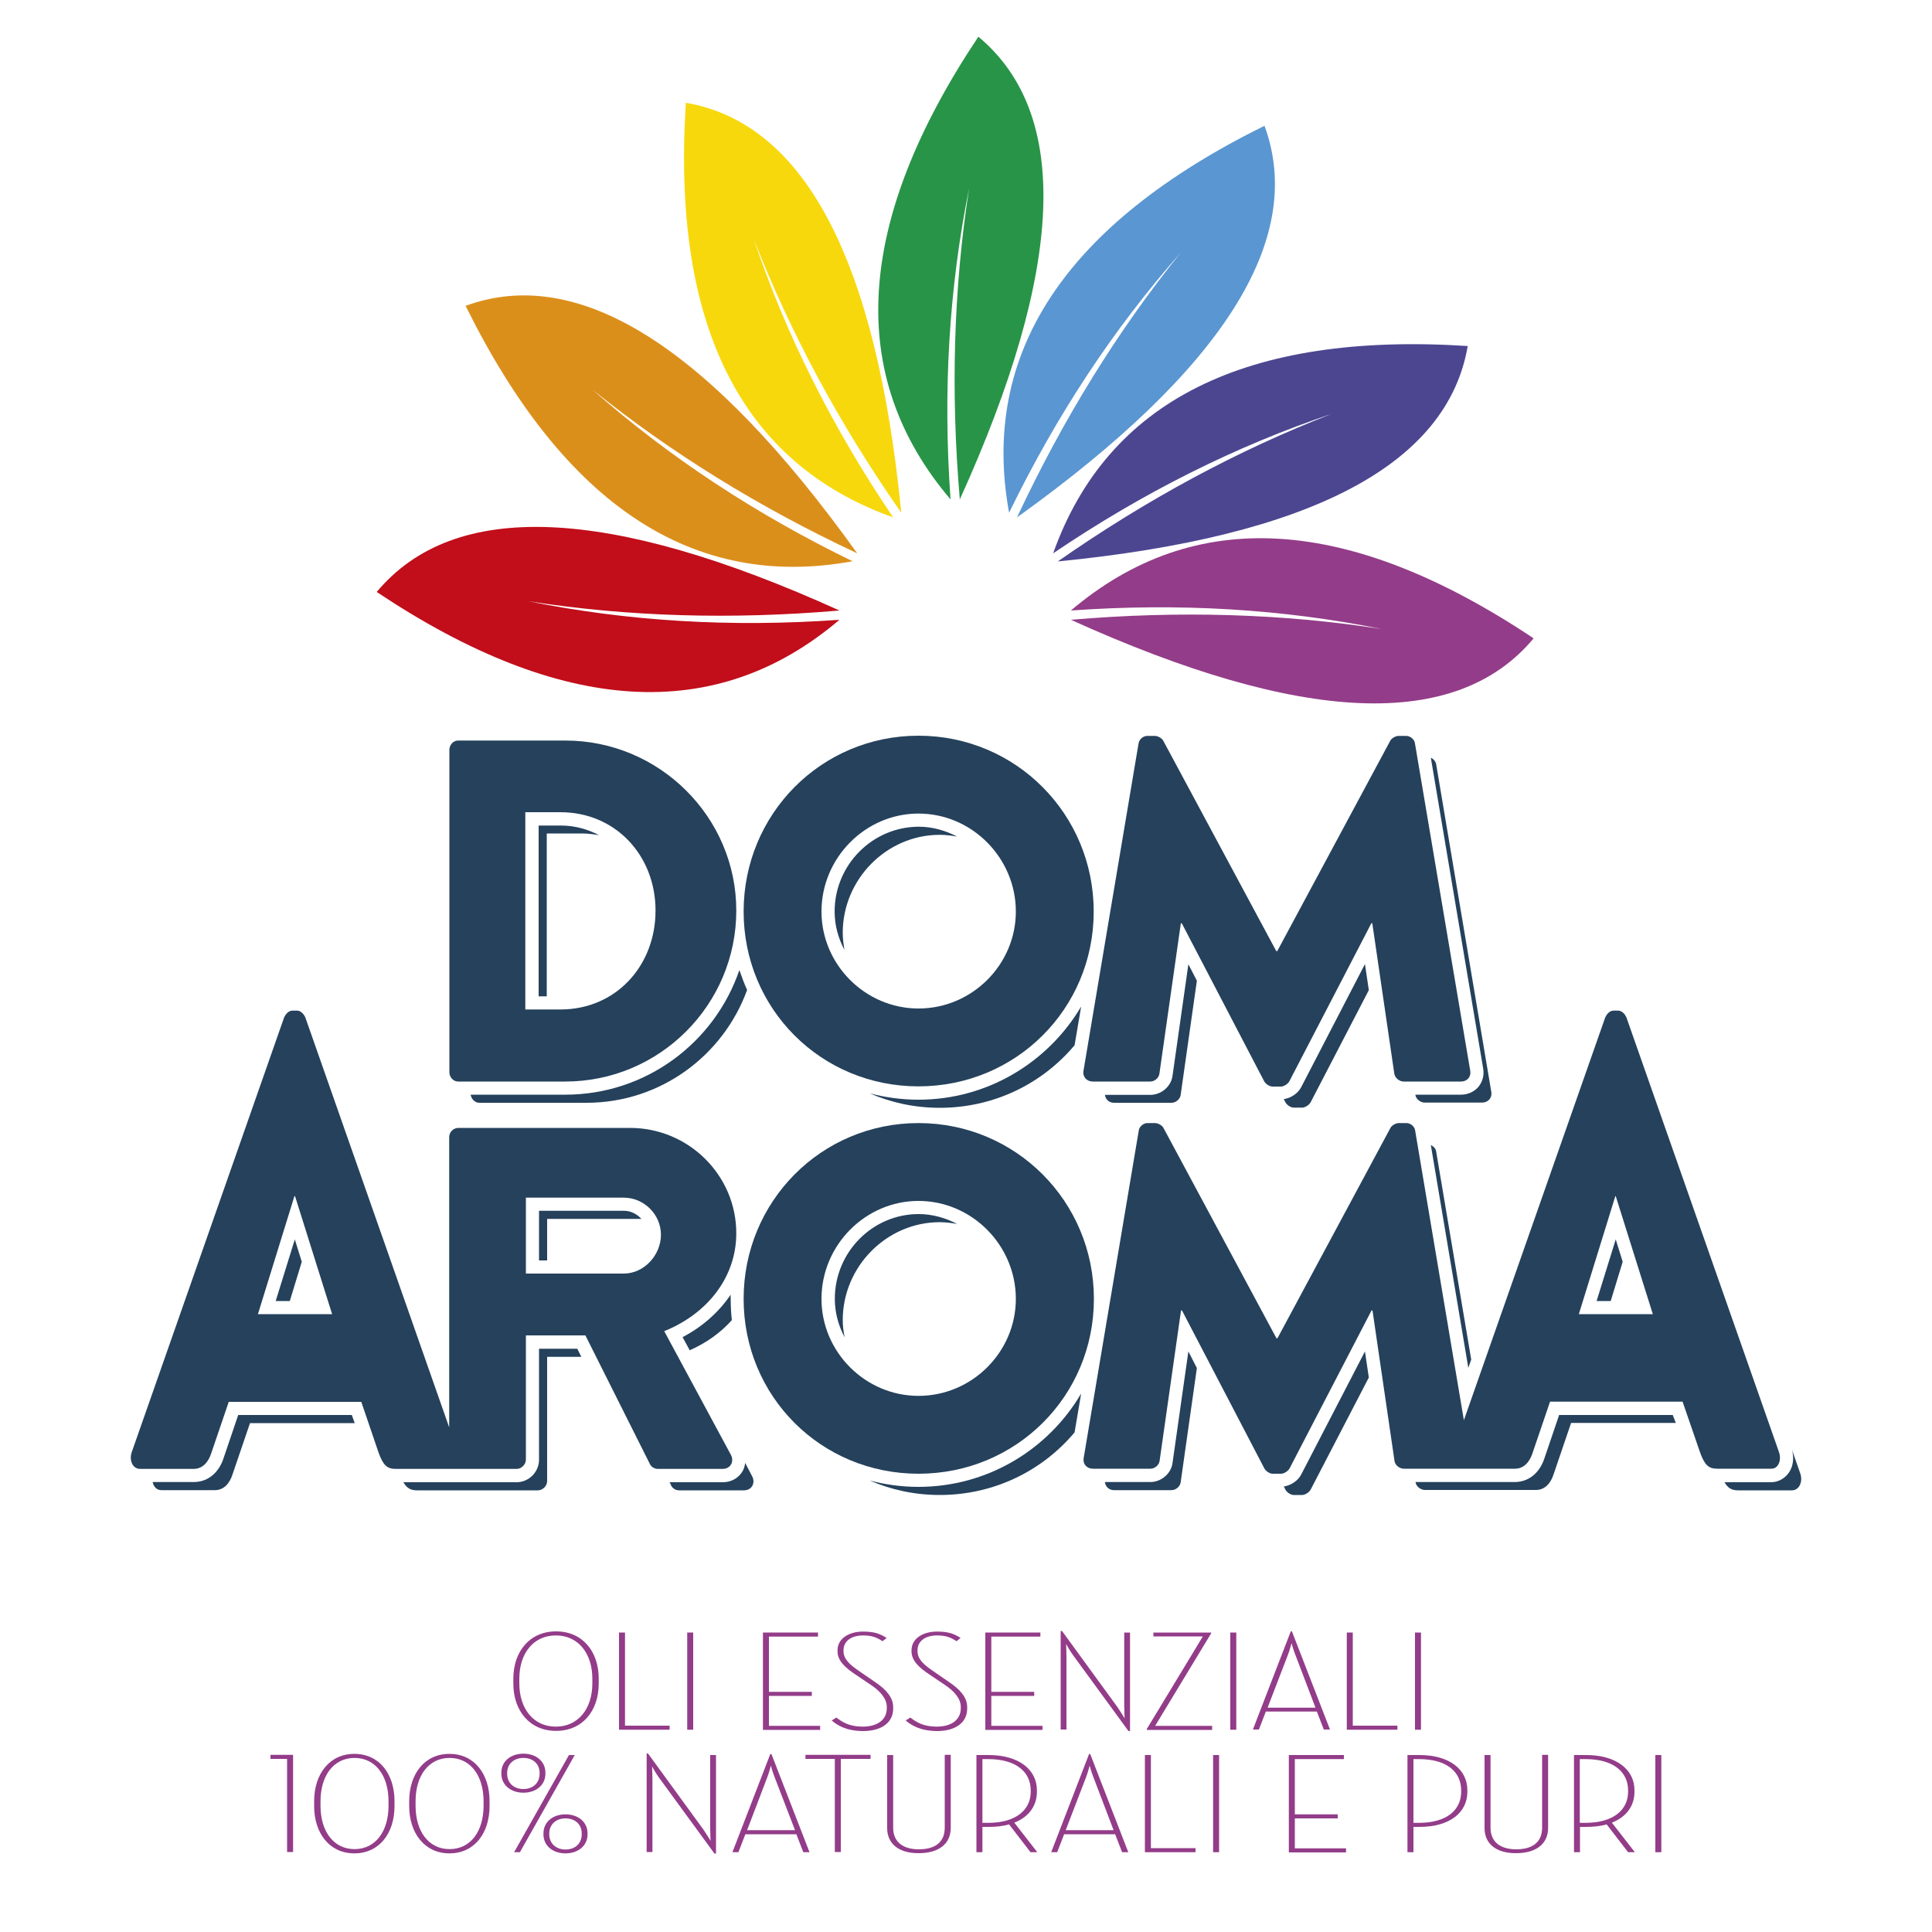 <?xml version="1.0" encoding="utf-8"?>
<!-- Generator: $$$/GeneralStr/196=Adobe Illustrator 27.6.0, SVG Export Plug-In . SVG Version: 6.00 Build 0)  -->
<svg version="1.1" id="Livello_1" xmlns="http://www.w3.org/2000/svg" xmlns:xlink="http://www.w3.org/1999/xlink" x="0px" y="0px"
	 width="1000px" height="1000px" viewBox="0 0 1000 1000" style="enable-background:new 0 0 1000 1000;" xml:space="preserve">
<style type="text/css">
	.st0{fill:#C10E1A;}
	.st1{fill:#DB8F1B;}
	.st2{fill:#F7D80D;}
	.st3{fill:#289448;}
	.st4{fill:#5A96D1;}
	.st5{fill:#4C4691;}
	.st6{fill:#933C89;}
	.st7{fill:#25415C;}
</style>
<g>
	<g>
		<g>
			<path class="st0" d="M434.5,316c-119.8-54.3-199.6-57.5-239.5-9.6c95.8,63.9,175.7,68.7,239.5,14.4c-55.9,4-109.5,0.8-161-9.6
				C325,319.2,378.6,320.8,434.5,316z"/>
		</g>
		<g>
			<path class="st1" d="M443.7,286.4c-76.6-106.9-144.1-149.6-202.7-128.1c51,103.2,117.8,147.3,200.3,132.2
				c-50.4-24.5-95.3-54.1-134.6-88.8C347.3,234.4,392.9,262.6,443.7,286.4z"/>
		</g>
		<g>
			<path class="st2" d="M466.5,265.4c-12.9-130.9-50-201.6-111.5-212.2c-7.4,114.9,28.4,186.5,107.3,214.6
				c-31.4-46.4-55.5-94.5-72.2-144.2C409,172.1,434.4,219.4,466.5,265.4z"/>
		</g>
		<g>
			<path class="st3" d="M496.8,258.5c54.3-119.8,57.5-199.6,9.6-239.5c-63.9,95.8-68.7,175.7-14.4,239.5c-4-55.9-0.8-109.5,9.6-161
				C493.6,149,492,202.7,496.8,258.5z"/>
		</g>
		<g>
			<path class="st4" d="M526.4,267.8C633.3,191.2,676,123.6,654.5,65.1c-103.2,51-147.3,117.8-132.2,200.3
				c24.5-50.4,54.1-95.3,88.8-134.6C578.4,171.3,550.2,217,526.4,267.8z"/>
		</g>
		<g>
			<path class="st5" d="M547.5,290.6c130.9-12.9,201.6-50,212.2-111.5c-114.9-7.4-186.5,28.4-214.6,107.3
				c46.4-31.4,94.5-55.5,144.2-72.2C640.8,233,593.5,258.5,547.5,290.6z"/>
		</g>
		<g>
			<path class="st6" d="M554.3,320.8c119.8,54.3,199.6,57.5,239.5,9.6C698,266.5,618.2,261.7,554.3,316c55.9-4,109.5-0.8,161,9.6
				C663.8,317.6,610.2,316,554.3,320.8z"/>
		</g>
	</g>
	<g>
		<g>
			<path class="st7" d="M475.4,380.8c50.4,0,90.7,40.6,90.7,91s-40.3,90.5-90.7,90.5s-90.5-40.1-90.5-90.5S425,380.8,475.4,380.8z
				 M475.4,522c27.7,0,50.4-22.7,50.4-50.2c0-27.7-22.7-50.7-50.4-50.7c-27.5,0-50.2,22.9-50.2,50.7
				C425.2,499.3,447.9,522,475.4,522z"/>
			<path class="st7" d="M589.3,384.9c0.3-2.3,2.5-4,4.5-4h4c1.3,0,3.5,1,4.3,2.5l58.5,108.9h0.5l58.5-108.9c0.8-1.5,3-2.5,4.3-2.5h4
				c2,0,4.3,1.8,4.5,4L761,554.3c0.5,3.3-1.8,5.5-4.8,5.5h-29.7c-2.3,0-4.5-2-4.8-4l-11.4-77.9h-0.5l-42.4,81.7
				c-0.8,1.5-3,2.8-4.3,2.8h-4.5c-1.5,0-3.5-1.3-4.3-2.8l-42.6-81.7h-0.5l-11.1,77.9c-0.3,2-2.3,4-4.8,4h-29.7c-3,0-5.3-2.3-4.8-5.5
				L589.3,384.9z"/>
			<path class="st7" d="M343.8,689c21.9-8.8,37.3-27.5,37.3-50.7c0-30-24.7-54.5-55-54.5h-88.8c-2.8,0-4.8,2.3-4.8,4.8v150.2
				l-74.4-212c-0.8-2-2.5-3.7-4.3-3.7h-2.5c-1.8,0-3.5,1.7-4.3,3.7L68.2,751.6c-1.5,4.3,0.5,8.7,4.3,8.7h27.7c5,0,7.8-4,9.1-8
				l9.1-26.7h68.6L196,752c2.3,6.3,4.3,8.3,8.8,8.3h62.6c2.5,0,4.8-2.3,4.8-4.8v-64.3H303l33.5,66.8c0.5,1,2,2.3,4,2.3h33.5
				c4.3,0,6.1-4,4.3-7.3L343.8,689z M133.5,680.2l18.9-61.1h0.3l19.2,61.1H133.5z M322.9,659.2h-50.7v-39.3h50.7
				c10.3,0,19.2,8.6,19.2,19.2S333.3,659.2,322.9,659.2z"/>
			<path class="st7" d="M475.4,581.3c50.4,0,90.8,40.6,90.8,91c0,50.4-40.3,90.5-90.8,90.5s-90.5-40.1-90.5-90.5
				C384.9,621.9,425,581.3,475.4,581.3z M475.4,722.5c27.7,0,50.4-22.7,50.4-50.2c0-27.7-22.7-50.7-50.4-50.7
				c-27.5,0-50.2,22.9-50.2,50.7C425.2,699.8,447.9,722.5,475.4,722.5z"/>
			<path class="st7" d="M920.8,751.6l-78.9-224.8c-0.8-2-2.5-3.7-4.3-3.7h-2.5c-1.8,0-3.5,1.7-4.3,3.7l-73.1,208.3l-25.2-149.8
				c-0.2-2.3-2.5-4-4.5-4h-4c-1.3,0-3.5,1-4.3,2.5l-58.5,108.9h-0.5l-58.5-108.9c-0.8-1.5-3-2.5-4.3-2.5h-4c-2,0-4.3,1.8-4.5,4
				l-28.5,169.4c-0.5,3.3,1.8,5.5,4.8,5.5h29.7c2.5,0,4.5-2,4.8-4l11.1-77.9h0.5l42.6,81.7c0.8,1.5,2.8,2.8,4.3,2.8h4.5
				c1.3,0,3.5-1.3,4.3-2.8l42.4-81.7h0.5l11.4,77.9c0.2,2,2.5,4,4.8,4h57.5c5,0,7.8-4,9.1-8l9.1-26.7h68.6l9.1,26.4
				c2.3,6.3,4.3,8.3,8.8,8.3h28C920.3,760.3,922.3,756,920.8,751.6z M817.2,680.2l18.9-61.1h0.2l19.2,61.1H817.2z"/>
			<path class="st7" d="M232.6,388.1c0-2.5,2-4.8,4.5-4.8h55.5c48.7,0,88.5,39.6,88.5,88c0,48.9-39.8,88.5-88.5,88.5h-55.5
				c-2.5,0-4.5-2.3-4.5-4.8V388.1z M290.1,522.5c28.5,0,49.2-22.4,49.2-51.2c0-28.5-20.7-50.9-49.2-50.9h-18.2v102.1H290.1z"/>
		</g>
		<g>
			<path class="st7" d="M475.4,569.2c-8.8,0-17.3-1.2-25.3-3.3c11.1,4.8,23.3,7.5,36.3,7.5c28.2,0,53.2-12.6,69.8-32.4l3.4-20
				C542.6,549.7,511.3,569.2,475.4,569.2z"/>
			<path class="st7" d="M278.8,427.2v88.5h4.2v-84.3h18.2c3.1,0,6,0.4,8.9,0.9c-5.9-3.1-12.5-5-19.8-5H278.8z"/>
			<path class="st7" d="M248.1,570.8h55.5c38.1,0,70.7-24.3,83.1-58.4c-1.5-3.3-2.8-6.8-4-10.3c-12.8,37.5-48.3,64.5-90.1,64.5h-49
				C244,568.9,245.8,570.8,248.1,570.8z"/>
			<path class="st7" d="M283.2,630.9h48.8c-2.3-2.5-5.5-4.2-9-4.2H279v25.7h4.2V630.9z"/>
			<polygon class="st7" points="156.2,653.1 152.6,641.5 142.7,673.4 150,673.4 			"/>
			<path class="st7" d="M436.2,683.3c0-27.7,22.7-50.7,50.2-50.7c3.1,0,6,0.4,9,0.9c-6-3.1-12.7-5.1-19.9-5.1
				c-23.9,0-43.4,19.7-43.4,43.9c0,7.2,1.9,13.9,5.1,19.9C436.6,689.3,436.2,686.4,436.2,683.3z"/>
			<path class="st7" d="M378.2,670.1c-6,8.9-14.4,16.5-24.9,22l3.7,6.8c8.6-3.8,16-9.1,21.8-15.6c-0.4-3.6-0.6-7.3-0.6-11
				C378.1,671.6,378.2,670.9,378.2,670.1z"/>
			<path class="st7" d="M432,471.8c0,7.2,1.9,13.9,5.1,19.9c-0.5-2.9-0.9-5.9-0.9-8.9c0-27.7,22.7-50.7,50.2-50.7c3.1,0,6,0.4,9,0.9
				c-6-3.1-12.7-5.1-19.9-5.1C451.5,428,432,447.7,432,471.8z"/>
			<path class="st7" d="M571.9,566.6c0.3,2.5,2.2,4.2,4.7,4.2h29.7c2.5,0,4.5-2,4.8-4l8.4-59.2l-4.4-8.5l-8.2,57.7
				c-0.7,5.5-5.8,9.9-11.5,9.9H571.9z"/>
			<path class="st7" d="M669.6,573.3h4.5c1.3,0,3.5-1.3,4.3-2.8l30.1-58l-2-13.5l-33,63.7c-1.6,3.2-5.4,5.7-9,6.2l0.8,1.6
				C666.1,572,668.1,573.3,669.6,573.3z"/>
			<path class="st7" d="M615.1,699.5l-8.2,57.7c-0.7,5.5-5.8,9.9-11.5,9.9h-23.5c0.3,2.5,2.2,4.2,4.7,4.2h29.7c2.5,0,4.5-2,4.8-4
				l8.4-59.2L615.1,699.5z"/>
			<path class="st7" d="M385.7,757.2c-0.2,1.5-0.6,3.1-1.4,4.4c-2.1,3.5-5.9,5.6-10.1,5.6h-27.6l0.9,1.9c0.5,1,2,2.3,4,2.3H385
				c4.3,0,6.1-4,4.3-7.3L385.7,757.2z"/>
			<path class="st7" d="M706.5,699.5l-33,63.7c-1.6,3.2-5.4,5.7-9,6.2l0.8,1.6c0.8,1.5,2.8,2.8,4.3,2.8h4.5c1.3,0,3.5-1.3,4.3-2.8
				l30.1-58L706.5,699.5z"/>
			<path class="st7" d="M559.6,721.3c-16.9,28.8-48.3,48.3-84.2,48.3c-8.8,0-17.3-1.2-25.3-3.3c11.1,4.8,23.3,7.5,36.3,7.5
				c28.2,0,53.2-12.6,69.8-32.4L559.6,721.3z"/>
			<path class="st7" d="M931.8,762.6l-4.3-12.3c1.2,4.3,0.7,8.8-1.7,12.1c-2.2,3-5.5,4.8-9.2,4.8h-24c1.7,3,3.7,4.2,7,4.2h28
				C931.3,771.3,933.3,766.9,931.8,762.6z"/>
			<path class="st7" d="M865.8,732.4H807l-7.5,22.1c-2.5,7.9-8.3,12.6-15.5,12.6h-51.3l0,0.1c0.2,2,2.5,4,4.8,4h57.5
				c5,0,7.8-4,9.1-8l9.1-26.7h54.2L865.8,732.4z"/>
			<path class="st7" d="M767.7,553.1c0.6,3.6-0.4,6.9-2.5,9.5c-2.2,2.5-5.4,4-9,4h-23.6l0,0.1c0.2,2,2.5,4,4.8,4h29.7
				c3,0,5.3-2.3,4.8-5.5l-28.5-169.4c-0.2-1.6-1.4-3-2.8-3.6L767.7,553.1z"/>
			<polygon class="st7" points="839.9,653.1 836.3,641.5 826.4,673.4 833.7,673.4 			"/>
			<path class="st7" d="M298.8,698.1H279v57.5c0,6.3-5.3,11.6-11.6,11.6h-58.6c1.7,3,3.7,4.2,7,4.2h62.6c2.5,0,4.8-2.3,4.8-4.8
				v-64.3h17.7L298.8,698.1z"/>
			<path class="st7" d="M182.1,732.4h-58.8l-7.5,22.1c-2.5,7.9-8.3,12.6-15.5,12.6H79c0.5,2.4,2.1,4.2,4.5,4.2h27.7c5,0,7.8-4,9.1-8
				l9.1-26.7h54.2L182.1,732.4z"/>
			<path class="st7" d="M740.6,592.7L760,708l1.5-4.3l-18.1-107.4C743.3,594.7,742.1,593.4,740.6,592.7z"/>
		</g>
	</g>
</g>
<g>
	<g>
		<path class="st6" d="M265.7,871.4v-2.5c0-14,8.4-24.5,22.1-24.5c13.8,0,22.1,10.5,22.1,24.5v2.5c0,14-8.3,24.5-22.1,24.5
			C274,895.9,265.7,885.3,265.7,871.4z M306.6,871.3v-2.4c0-13-7.2-22.4-18.9-22.4c-11.7,0-18.9,9.4-18.9,22.4v2.4
			c0,13,7.2,22.4,18.9,22.4C299.4,893.7,306.6,884.3,306.6,871.3z"/>
	</g>
	<g>
		<path class="st6" d="M320.4,845h3.1v48.2h23.1v2.1h-26.2V845z"/>
	</g>
	<g>
		<path class="st6" d="M355.7,845h3.1v50.3h-3.1V845z"/>
	</g>
	<g>
		<path class="st6" d="M394.9,845h28.5v2.1H398v28.6h22.2v2.1H398v15.5h26.5v2.1h-29.6V845z"/>
	</g>
	<g>
		<path class="st6" d="M430.5,890.5l2.4-1.5c3.1,2.4,6.8,4.7,13.6,4.7c8,0,12.5-3.8,12.5-9.5v-0.8c0-3.9-3.1-7.9-8.1-11.2l-8-5.4
			c-5.6-3.7-9.4-7.3-9.4-12.1v-0.5c0-6.1,5.9-9.7,13.2-9.7c5.8,0,8.8,1.1,12.2,3.3l-2.1,1.7c-3-2-5.5-3-10.1-3
			c-6.3,0-10.1,3.1-10.1,7.7v0.4c0,4.4,3.6,7.3,8.6,10.7l7.7,5.3c6,4,9.4,8.2,9.4,12.9v0.9c0,7.2-6,11.6-15.7,11.6
			C438,895.9,433.3,893,430.5,890.5z"/>
	</g>
	<g>
		<path class="st6" d="M468.8,890.5l2.4-1.5c3.1,2.4,6.8,4.7,13.6,4.7c8,0,12.5-3.8,12.5-9.5v-0.8c0-3.9-3.1-7.9-8.1-11.2l-8-5.4
			c-5.6-3.7-9.4-7.3-9.4-12.1v-0.5c0-6.1,5.9-9.7,13.2-9.7c5.8,0,8.8,1.1,12.2,3.3l-2.1,1.7c-3-2-5.5-3-10.1-3
			c-6.3,0-10.1,3.1-10.1,7.7v0.4c0,4.4,3.6,7.3,8.6,10.7l7.7,5.3c6,4,9.4,8.2,9.4,12.9v0.9c0,7.2-6,11.6-15.7,11.6
			C476.4,895.9,471.6,893,468.8,890.5z"/>
	</g>
	<g>
		<path class="st6" d="M510,845h28.5v2.1h-25.4v28.6h22.2v2.1h-22.2v15.5h26.5v2.1H510V845z"/>
	</g>
	<g>
		<path class="st6" d="M555.4,856.7c-1.5-2-3.4-5.5-3.6-5.8c0,0.1,0.2,4,0.2,6.3v38h-3v-51h0.7l28.7,39.4c1.4,2.1,3.5,5.4,3.7,5.8
			c0-0.1-0.2-3.9-0.2-6.4v-38h3v51h-0.8L555.4,856.7z"/>
	</g>
	<g>
		<path class="st6" d="M593.6,894.9l29-47.9H597V845h29.9v0.4l-29,47.9h29.5v2.1h-33.8V894.9z"/>
	</g>
	<g>
		<path class="st6" d="M636.8,845h3.1v50.3h-3.1V845z"/>
	</g>
	<g>
		<path class="st6" d="M668.1,844.4h0.6l19.7,50.8h-3.2l-3.6-9.3h-26.4l-3.6,9.3h-3.1L668.1,844.4z M656.1,883.9h24.8l-10.4-27.3
			c-0.9-2.2-1.9-5.6-2-6.1c-0.1,0.4-1,3.8-1.9,6.1L656.1,883.9z"/>
	</g>
	<g>
		<path class="st6" d="M697.1,845h3.1v48.2h23.1v2.1h-26.2V845z"/>
	</g>
	<g>
		<path class="st6" d="M732.4,845h3.1v50.3h-3.1V845z"/>
	</g>
	<g>
		<path class="st6" d="M148.6,910.4h-8.6v-2.1h11.7v50.3h-3.1V910.4z"/>
	</g>
	<g>
		<path class="st6" d="M162.6,934.8v-2.5c0-14,7.9-24.5,20.8-24.5c13,0,20.8,10.5,20.8,24.5v2.5c0,14-7.8,24.5-20.8,24.5
			C170.5,959.3,162.6,948.8,162.6,934.8z M201.1,934.7v-2.4c0-13-6.6-22.4-17.6-22.4c-11,0-17.6,9.4-17.6,22.4v2.4
			c0,13,6.6,22.4,17.6,22.4C194.5,957.1,201.1,947.7,201.1,934.7z"/>
	</g>
	<g>
		<path class="st6" d="M211.8,934.8v-2.5c0-14,7.9-24.5,20.8-24.5c13,0,20.8,10.5,20.8,24.5v2.5c0,14-7.8,24.5-20.8,24.5
			C219.8,959.3,211.8,948.8,211.8,934.8z M250.3,934.7v-2.4c0-13-6.6-22.4-17.6-22.4c-11,0-17.6,9.4-17.6,22.4v2.4
			c0,13,6.6,22.4,17.6,22.4C243.7,957.1,250.3,947.7,250.3,934.7z"/>
	</g>
	<g>
		<path class="st6" d="M259.5,918.1v-0.6c0-5.8,4.8-9.8,11.4-9.8c6.6,0,11.4,4,11.4,9.8v0.6c0,5.8-4.8,9.8-11.4,9.8
			C264.4,927.9,259.5,923.9,259.5,918.1z M279.3,918.1v-0.4c0-4.7-3.4-7.8-8.4-7.8c-5,0-8.4,3.2-8.4,7.8v0.4c0,4.7,3.4,7.9,8.4,7.9
			C275.9,926,279.3,922.8,279.3,918.1z M294.5,908.4h3l-28.4,50.3h-3L294.5,908.4z M281.3,949.5v-0.6c0-5.8,4.8-9.8,11.4-9.8
			c6.6,0,11.4,4,11.4,9.8v0.6c0,5.8-4.8,9.8-11.4,9.8C286.1,959.3,281.3,955.3,281.3,949.5z M301.1,949.4V949c0-4.7-3.4-7.8-8.4-7.8
			c-5,0-8.4,3.2-8.4,7.8v0.4c0,4.7,3.4,7.9,8.4,7.9C297.7,957.3,301.1,954.2,301.1,949.4z"/>
	</g>
	<g>
		<path class="st6" d="M341.1,920.1c-1.5-2-3.4-5.5-3.6-5.8c0,0.1,0.2,4,0.2,6.3v38h-3v-51h0.7l28.7,39.4c1.4,2.1,3.5,5.4,3.7,5.8
			c0-0.1-0.2-3.9-0.2-6.4v-38h3v51h-0.8L341.1,920.1z"/>
	</g>
	<g>
		<path class="st6" d="M398.7,907.9h0.6l19.7,50.8h-3.2l-3.6-9.3h-26.4l-3.6,9.3h-3.1L398.7,907.9z M386.7,947.3h24.8L401,920
			c-0.9-2.2-1.9-5.6-2-6.1c-0.1,0.4-1,3.8-1.9,6.1L386.7,947.3z"/>
	</g>
	<g>
		<path class="st6" d="M432.2,910.4h-15.3v-2.1h33.7v2.1h-15.4v48.2h-3.1V910.4z"/>
	</g>
	<g>
		<path class="st6" d="M459.2,946.2v-37.8h3.1V946c0,7.5,5.2,11.2,13.3,11.2c8.3,0,13.4-3.6,13.4-11.2v-37.7h3.1v37.8
			c0,8.5-6.5,13.1-16.5,13.1C465.7,959.3,459.2,954.7,459.2,946.2z"/>
	</g>
	<g>
		<path class="st6" d="M522.3,944.3c-3.1,0.9-6.7,1.3-10.7,1.3h-3.1v13.1h-3.1v-50.3h6.2c16.1,0,25.1,7.8,25.1,18.2v0.9
			c0,7-4,12.9-11.7,15.9l11.9,15.3h-3.5L522.3,944.3z M508.5,943.5h2.9c14.6,0,22.1-6.8,22.1-16.1v-0.7c0-9.5-7.5-16.2-22.1-16.2
			h-2.9V943.5z"/>
	</g>
	<g>
		<path class="st6" d="M563.7,907.9h0.6l19.7,50.8h-3.2l-3.6-9.3h-26.4l-3.6,9.3h-3.1L563.7,907.9z M551.6,947.3h24.8L566,920
			c-0.9-2.2-1.9-5.6-2-6.1c-0.1,0.4-1,3.8-1.9,6.1L551.6,947.3z"/>
	</g>
	<g>
		<path class="st6" d="M592.6,908.4h3.1v48.2h23.1v2.1h-26.2V908.4z"/>
	</g>
	<g>
		<path class="st6" d="M627.9,908.4h3.1v50.3h-3.1V908.4z"/>
	</g>
	<g>
		<path class="st6" d="M667.1,908.4h28.5v2.1h-25.4v28.6h22.2v2.1h-22.2v15.5h26.5v2.1h-29.6V908.4z"/>
	</g>
	<g>
		<path class="st6" d="M728.5,908.4h6.1c16.1,0,24.9,7.8,24.9,18.2v0.9c0,10.3-8.6,18.1-24.9,18.1h-3v13.1h-3.1V908.4z M731.6,943.5
			h2.8c14.6,0,21.9-6.8,21.9-16.1v-0.7c0-9.5-7.3-16.2-21.9-16.2h-2.8V943.5z"/>
	</g>
	<g>
		<path class="st6" d="M768.4,946.2v-37.8h3.1V946c0,7.5,5.2,11.2,13.3,11.2c8.3,0,13.4-3.6,13.4-11.2v-37.7h3.1v37.8
			c0,8.5-6.5,13.1-16.5,13.1C774.9,959.3,768.4,954.7,768.4,946.2z"/>
	</g>
	<g>
		<path class="st6" d="M831.6,944.3c-3.1,0.9-6.7,1.3-10.7,1.3h-3.1v13.1h-3.1v-50.3h6.2c16.1,0,25.1,7.8,25.1,18.2v0.9
			c0,7-4,12.9-11.7,15.9l11.9,15.3h-3.5L831.6,944.3z M817.7,943.5h2.9c14.6,0,22.1-6.8,22.1-16.1v-0.7c0-9.5-7.5-16.2-22.1-16.2
			h-2.9V943.5z"/>
	</g>
	<g>
		<path class="st6" d="M856.8,908.4h3.1v50.3h-3.1V908.4z"/>
	</g>
</g>
</svg>
